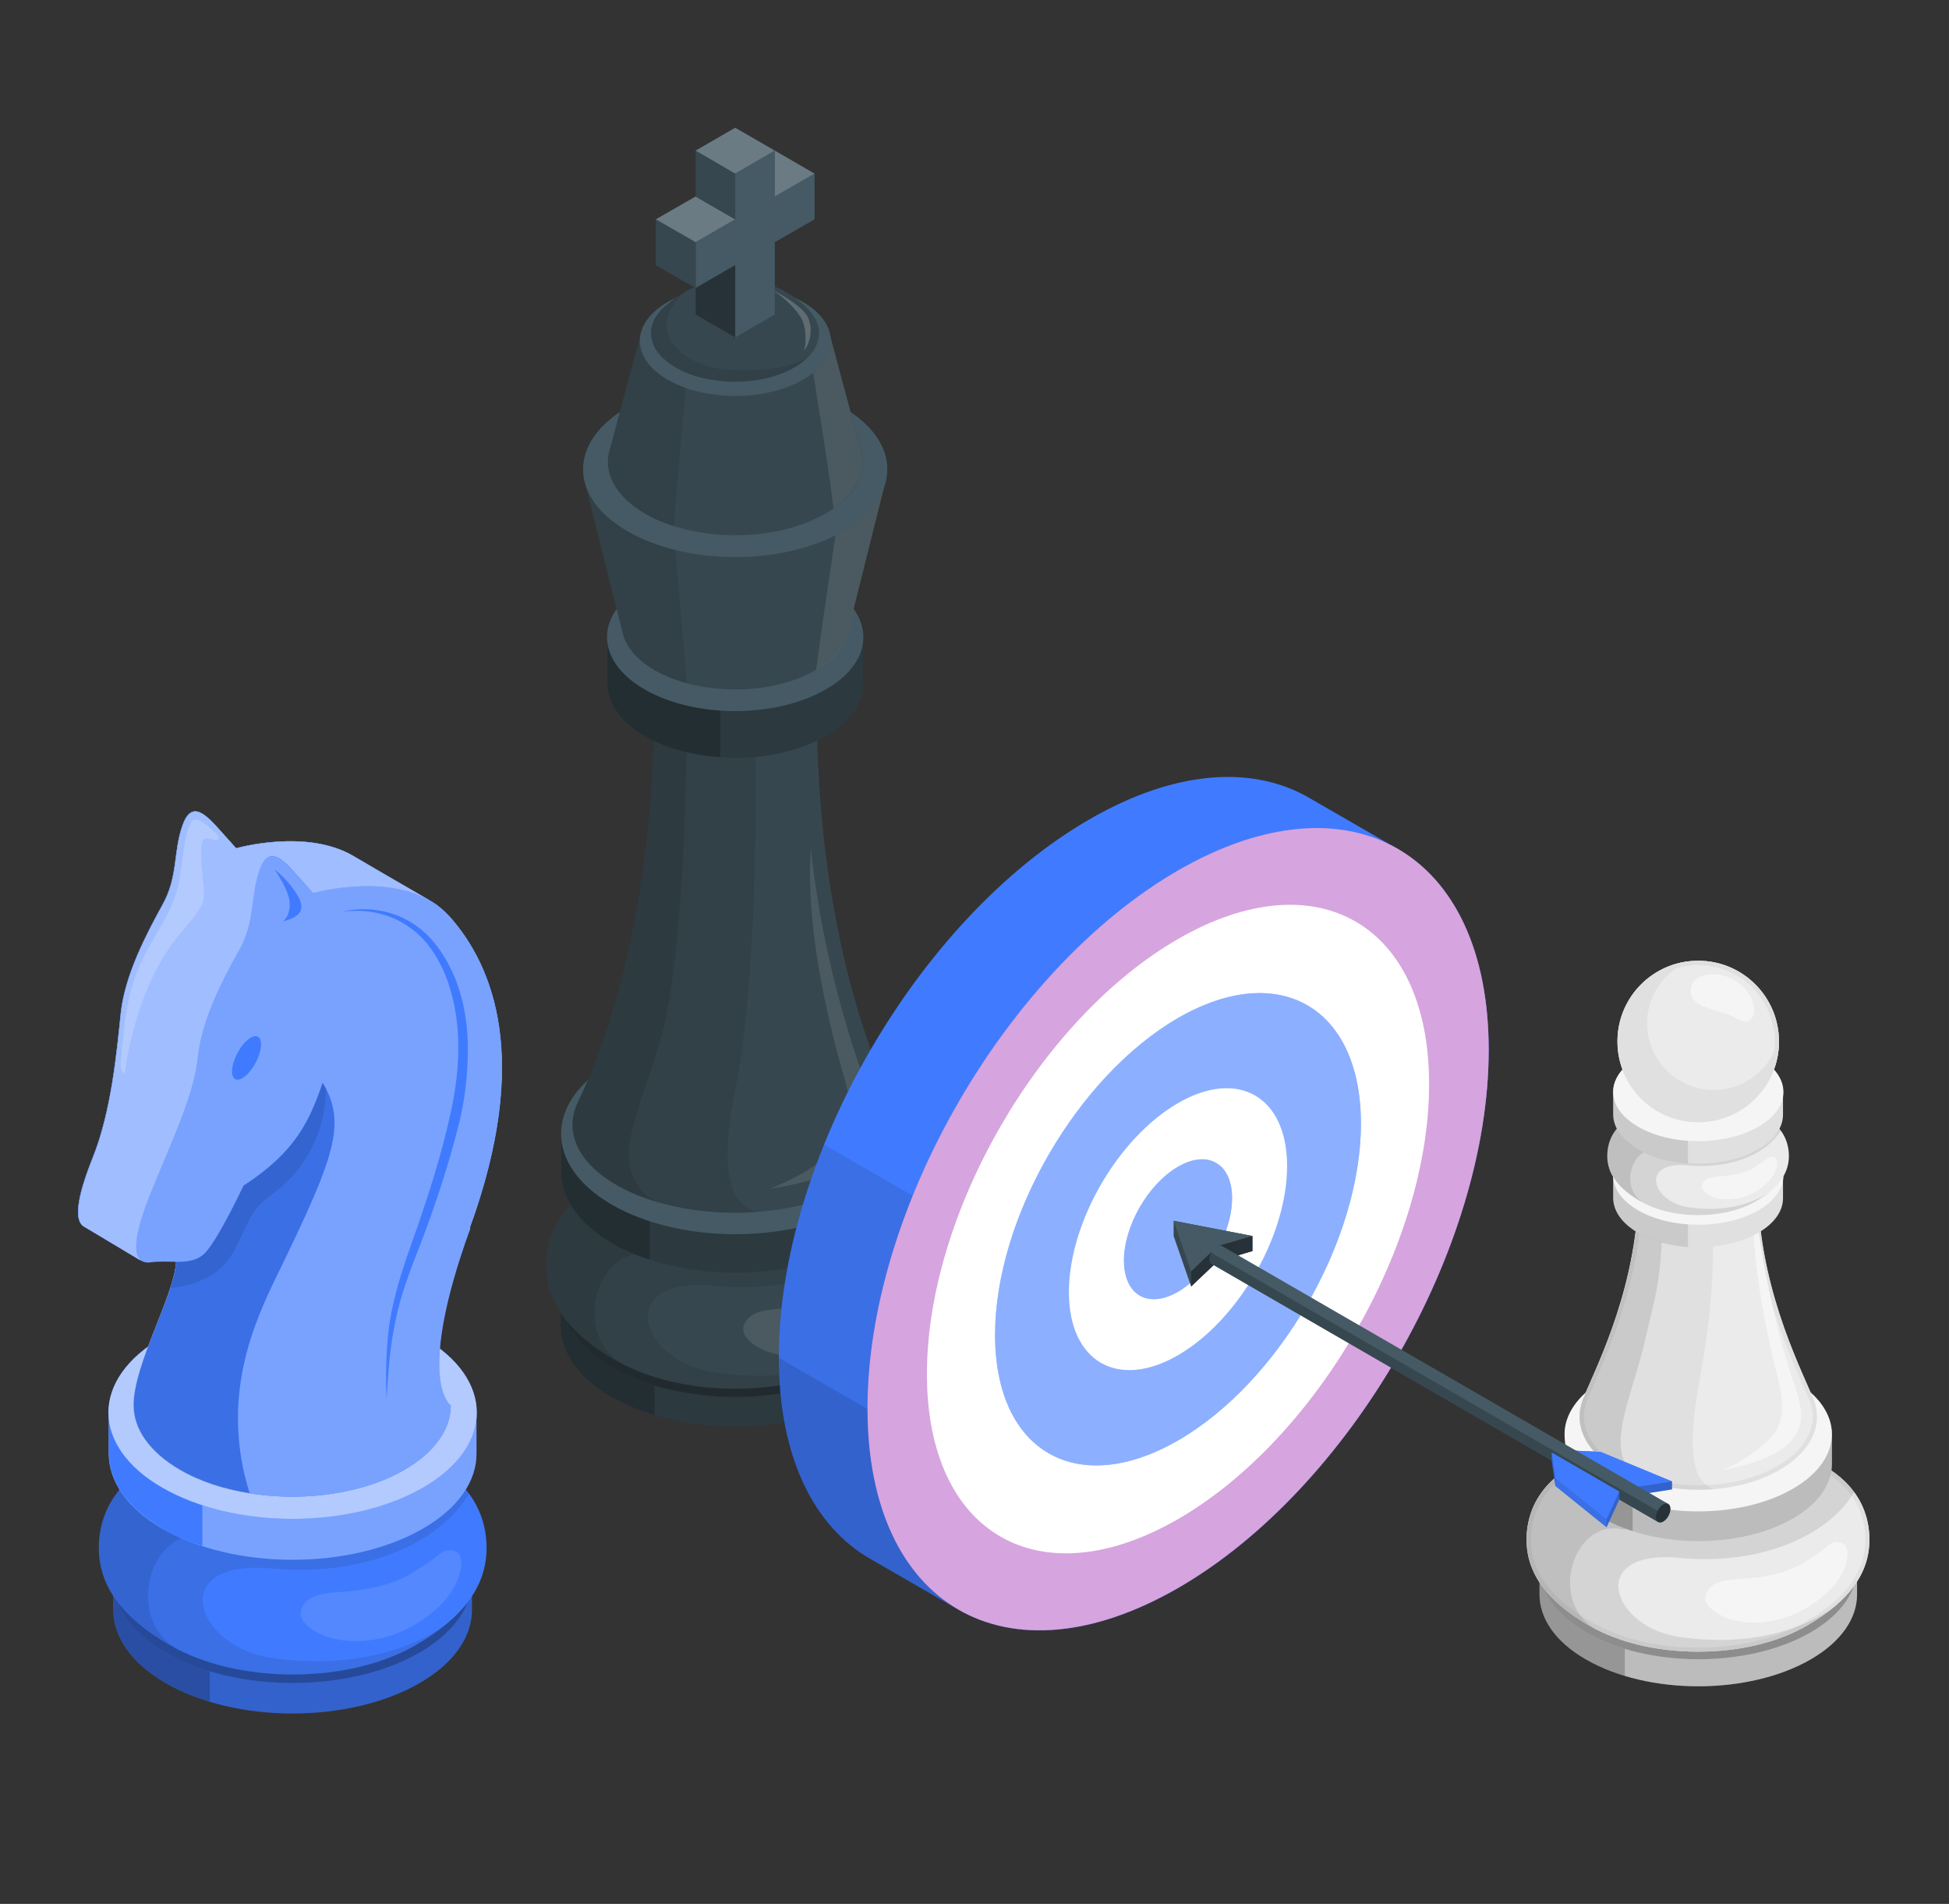 <?xml version="1.0" encoding="UTF-8"?> <svg xmlns="http://www.w3.org/2000/svg" id="_Слой_4" data-name="Слой_4" viewBox="0 0 102.38 100"><rect x="0" y="0" width="102.38" height="100" fill="#333333" stroke="none"/><defs><style> .cls-1, .cls-2, .cls-3, .cls-4, .cls-5, .cls-6 { fill: #fff; } .cls-1, .cls-7 { opacity: .2; } .cls-8 { opacity: .05; } .cls-9 { fill: #263238; } .cls-10 { fill: #37474f; } .cls-3 { opacity: .5; } .cls-11 { opacity: .4; } .cls-12 { fill: #e0e0e0; } .cls-13 { fill: #455a64; } .cls-14 { fill: #407bff; } .cls-4 { opacity: .3; } .cls-5, .cls-15 { opacity: .1; } .cls-16 { fill: #ebebeb; } .cls-17 { fill: #ba68c8; } .cls-18 { fill: #f5f5f5; } .cls-6 { opacity: .6; } </style></defs><g id="Chess_piece"><g><path class="cls-16" d="M95.11,78.93c-3.26-1.88-8.54-1.88-11.8,0-1.63.94-2.44,2.17-2.44,3.41,0,.24,0,1.17,0,1.41,0,1.23.8,2.47,2.44,3.41,3.26,1.88,8.54,1.88,11.8,0,1.63-.94,2.44-2.18,2.44-3.41,0-.23,0-1.17,0-1.41,0-1.23-.81-2.47-2.43-3.41Z"></path><path class="cls-7" d="M95.11,78.93c-3.26-1.88-8.54-1.88-11.8,0-1.63.94-2.44,2.17-2.44,3.41,0,.24,0,1.17,0,1.41,0,1.23.8,2.47,2.44,3.41,3.26,1.88,8.54,1.88,11.8,0,1.63-.94,2.44-2.18,2.44-3.41,0-.23,0-1.17,0-1.41,0-1.23-.81-2.47-2.43-3.41Z"></path><path class="cls-7" d="M85.35,78.06c-.74.22-1.43.51-2.05.87-1.63.94-2.44,2.17-2.44,3.41,0,.24,0,1.17,0,1.41,0,1.23.8,2.47,2.44,3.41.62.36,1.31.65,2.05.87v-9.96Z"></path><path class="cls-16" d="M83.31,78.93c3.26-1.88,8.54-1.88,11.8,0,3.26,1.88,3.26,4.93,0,6.81-3.26,1.88-8.54,1.88-11.8,0-3.26-1.88-3.26-4.93,0-6.81Z"></path><path class="cls-11" d="M83.31,78.93c3.26-1.88,8.54-1.88,11.8,0,3.26,1.88,3.26,4.93,0,6.81-3.26,1.88-8.54,1.88-11.8,0-3.26-1.88-3.26-4.93,0-6.81Z"></path></g><g><g><path class="cls-16" d="M89.2,75.67c-7.98,0-9.01,3.43-9.01,5.2s1.08,3.24,3.3,4.52h.01c1.52.88,3.54,1.36,5.7,1.36s4.19-.48,5.7-1.36c2.22-1.28,3.3-2.75,3.3-4.52s-1.03-5.2-9.01-5.2Z"></path><path class="cls-12" d="M89.2,75.9c3.42,0,5.9.63,7.35,1.88,1.19,1.02,1.44,2.25,1.44,3.1,0,1.68-1.04,3.09-3.19,4.33-1.48.86-3.47,1.33-5.59,1.33s-4.11-.47-5.59-1.33l-.05-.03h-.01c-2.11-1.23-3.14-2.64-3.14-4.3,0-.85.25-2.08,1.44-3.1,1.45-1.25,3.93-1.88,7.35-1.88M89.2,75.67c-7.98,0-9.01,3.43-9.01,5.2s1.08,3.24,3.3,4.52h.01c1.52.88,3.54,1.36,5.7,1.36s4.19-.48,5.7-1.36c2.22-1.28,3.3-2.75,3.3-4.52s-1.03-5.2-9.01-5.2h0Z"></path></g><path class="cls-18" d="M92.18,82.86s-.1.01-.15.02c-.59.08-1.69.01-2.17.48-.81.78.31,1.46,1.01,1.68,1.12.35,2.48.18,3.52-.32.88-.42,1.81-1.11,2.31-1.96.22-.37.63-1.45.08-1.7-.34-.16-.61-.01-.86.21-.27.24-.55.4-.85.6-.27.18-.53.33-.83.47-.61.29-1.39.44-2.07.54Z"></path><path class="cls-15" d="M88.23,81.83c4.71.42,8.01-1.45,9.17-3.47-1.03-1.4-3.31-2.69-8.2-2.69-7.98,0-9.01,3.43-9.01,5.2s1.08,3.24,3.3,4.52h.01c1.52.88,3.54,1.36,5.7,1.36s4.19-.48,5.7-1.36c.51-.3.97-.61,1.36-.92-1.68,1.17-4.45,2.03-8.04,1.51-3.59-.52-4.91-4.6,0-4.16Z"></path><path class="cls-15" d="M85.36,80.37l-.44-4.26c-4.1.98-4.73,3.38-4.73,4.77,0,1.77,1.08,3.24,3.3,4.52h.01c.07.04.15.08.22.11-2.46-1.59-.95-5.9,1.64-5.15Z"></path></g><g><g><path class="cls-16" d="M94.18,72.47c-2.74-1.58-7.19-1.58-9.93,0-1.37.79-2.05,1.83-2.05,2.87,0,.2,0,1.36,0,1.55,0,1.04.68,2.08,2.05,2.87,2.74,1.58,7.19,1.58,9.93,0,1.37-.79,2.05-1.83,2.05-2.87,0-.2,0-1.36,0-1.55,0-1.04-.68-2.08-2.05-2.87Z"></path><path class="cls-7" d="M94.18,72.47c-2.74-1.58-7.19-1.58-9.93,0-1.37.79-2.05,1.83-2.05,2.87,0,.2,0,1.36,0,1.55,0,1.04.68,2.08,2.05,2.87,2.74,1.58,7.19,1.58,9.93,0,1.37-.79,2.05-1.83,2.05-2.87,0-.2,0-1.36,0-1.55,0-1.04-.68-2.08-2.05-2.87Z"></path><path class="cls-7" d="M84.24,79.76c.46.27.98.49,1.52.66v-8.62c-.54.18-1.06.4-1.52.66-1.37.79-2.05,1.83-2.05,2.87,0,.2,0,1.36,0,1.55,0,1.04.68,2.08,2.05,2.87Z"></path></g><path class="cls-18" d="M84.24,72.47c2.74-1.58,7.19-1.58,9.93,0s2.74,4.15,0,5.73c-2.74,1.58-7.19,1.58-9.93,0-2.74-1.58-2.74-4.15,0-5.73Z"></path></g><g><g><path class="cls-16" d="M95.25,73.47h0c-.83-1.95-2.93-6.11-2.93-11.36h-6.24c0,5.28-2.1,9.41-2.93,11.36h0c-.51,1.27.03,2.66,1.64,3.65,2.44,1.5,6.39,1.5,8.82,0,1.61-.99,2.15-2.38,1.64-3.65Z"></path><path class="cls-12" d="M92.11,62.33c.05,4.67,1.75,8.5,2.66,10.57.06.14.12.28.18.4l.1.25c.49,1.21-.09,2.48-1.55,3.37-1.14.7-2.67,1.09-4.29,1.09s-3.15-.39-4.29-1.09c-1.46-.9-2.03-2.16-1.55-3.37l.04-.11c.07-.17.16-.36.24-.56.91-2.06,2.6-5.87,2.65-10.55h5.8M92.33,62.11h-6.24c0,5.28-2.1,9.41-2.93,11.36h0c-.51,1.27.03,2.66,1.64,3.65,1.22.75,2.81,1.13,4.41,1.13s3.19-.38,4.41-1.13c1.61-.99,2.15-2.38,1.64-3.65h0c-.83-1.95-2.93-6.11-2.93-11.36h0Z"></path></g><path class="cls-18" d="M92.11,62.39c.29,3.14.93,6.27,1.7,8.94.54,1.88,1.34,3.16.29,4.34-1.04,1.17-3.59,1.53-3.59,1.53,0,0,1.45-.57,2.51-1.7,1.07-1.13.43-2.77.11-4.17-.52-2.27-1.21-5.81-1.03-8.94Z"></path><path class="cls-8" d="M90.02,78.21c-.53-.24-1.63-.67-.81-5.32.82-4.64.8-5.92.78-10.78h-3.9c0,5.26-2.1,9.41-2.93,11.36h0c-.51,1.27.03,2.66,1.64,3.65,1.43.88,3.37,1.24,5.23,1.09Z"></path><path class="cls-15" d="M86.39,70.49c.73-3.11.95-3.46.96-8.38h-1.26c0,5.28-2.1,9.41-2.93,11.36h0c-.51,1.27.03,2.66,1.64,3.65.41.25.87.46,1.35.63-2.03-1.41-.52-4.01.24-7.25Z"></path></g><g><g><path class="cls-12" d="M92.37,59.92c-1.75-1.01-4.58-1.01-6.32,0-.87.5-1.31,1.16-1.31,1.83,0,.13,0,1.04,0,1.17,0,.66.43,1.32,1.3,1.83,1.75,1.01,4.58,1.01,6.32,0,.87-.5,1.31-1.17,1.3-1.83,0-.13,0-1.04,0-1.17,0-.66-.43-1.32-1.3-1.83Z"></path><path class="cls-15" d="M88.68,59.19c-.96.07-1.9.31-2.63.74-.87.5-1.31,1.16-1.31,1.83,0,.13,0,1.04,0,1.17,0,.66.43,1.32,1.3,1.83.74.43,1.67.67,2.63.74v-6.3Z"></path></g><path class="cls-18" d="M86.05,59.92c1.75-1.01,4.58-1.01,6.32,0,1.75,1.01,1.75,2.64,0,3.65-1.75,1.01-4.58,1.01-6.32,0-1.75-1.01-1.75-2.64,0-3.65Z"></path></g><g><path class="cls-16" d="M89.2,57.95c-4.23,0-4.77,1.82-4.77,2.76s.57,1.72,1.75,2.4h0c.8.46,1.88.72,3.02.72s2.22-.26,3.02-.72c1.18-.68,1.75-1.46,1.75-2.4s-.55-2.76-4.77-2.76Z"></path><path class="cls-18" d="M90.78,61.75s-.05,0-.08.01c-.31.04-.89,0-1.15.25-.43.41.16.77.53.89.59.18,1.31.09,1.87-.17.47-.22.96-.59,1.22-1.04.11-.2.33-.77.04-.9-.18-.08-.32,0-.46.11-.14.13-.29.21-.45.32-.14.09-.28.18-.44.25-.33.15-.73.23-1.1.28Z"></path><path class="cls-15" d="M88.69,61.21c2.49.22,4.24-.77,4.86-1.84-.55-.74-1.76-1.43-4.34-1.43-4.23,0-4.77,1.82-4.77,2.76s.57,1.72,1.75,2.4h0c.8.46,1.88.72,3.02.72s2.22-.26,3.02-.72c.27-.16.51-.32.72-.49-.89.62-2.36,1.08-4.26.8-1.9-.28-2.6-2.44,0-2.2Z"></path><path class="cls-15" d="M87.17,60.43l-.23-2.26c-2.17.52-2.51,1.79-2.51,2.53,0,.94.57,1.72,1.75,2.4h0s.08.04.12.06c-1.31-.84-.5-3.13.87-2.73Z"></path></g><g><g><path class="cls-12" d="M92.37,55.53c-1.75-1.01-4.58-1.01-6.32,0-.87.5-1.31,1.16-1.31,1.83,0,.13,0,1.04,0,1.17,0,.66.43,1.32,1.3,1.83,1.75,1.01,4.58,1.01,6.32,0,.87-.5,1.31-1.17,1.3-1.83,0-.13,0-1.04,0-1.17,0-.66-.43-1.32-1.3-1.83Z"></path><path class="cls-15" d="M88.68,54.8c-.96.07-1.9.31-2.63.74-.87.5-1.31,1.16-1.31,1.83,0,.13,0,1.04,0,1.17,0,.66.43,1.32,1.3,1.83.74.43,1.67.67,2.63.74v-6.3Z"></path></g><path class="cls-18" d="M86.05,55.53c1.75-1.01,4.58-1.01,6.32,0,1.75,1.01,1.75,2.64,0,3.65-1.75,1.01-4.58,1.01-6.32,0-1.75-1.01-1.75-2.64,0-3.65Z"></path></g><g><g><path class="cls-16" d="M93.45,54.7c0,2.34-1.9,4.24-4.24,4.24s-4.24-1.9-4.24-4.24,1.9-4.24,4.24-4.24,4.24,1.9,4.24,4.24Z"></path><path class="cls-12" d="M89.21,50.69c2.22,0,4.02,1.8,4.02,4.02s-1.8,4.02-4.02,4.02-4.02-1.8-4.02-4.02,1.8-4.02,4.02-4.02M89.21,50.46c-2.34,0-4.24,1.9-4.24,4.24s1.9,4.24,4.24,4.24,4.24-1.9,4.24-4.24-1.9-4.24-4.24-4.24h0Z"></path></g><path class="cls-12" d="M93.45,54.7c0,2.34-1.9,4.24-4.25,4.24s-4.24-1.9-4.24-4.24c0-2.18,1.64-3.97,3.76-4.21-1.28.52-2.2,1.78-2.2,3.25,0,1.94,1.57,3.51,3.51,3.51,1.65,0,3.03-1.14,3.4-2.67,0,.04,0,.08,0,.12Z"></path><path class="cls-18" d="M90.45,51.22c-.3-.06-.61-.08-.91,0-.43.11-.76.41-.73.88.03.54.63.76,1.07.9.25.08.5.15.75.23.33.1.62.3.95.4.35.1.54-.19.56-.5.01-.28-.04-.5-.16-.75-.13-.26-.31-.48-.54-.66-.48-.36-.72-.44-1-.49Z"></path></g></g><g id="Chess_piece-2" data-name="Chess_piece"><g><path class="cls-10" d="M45.11,64.33c-3.58-2.07-9.39-2.07-12.97,0-1.79,1.03-2.68,2.39-2.68,3.74,0,.26,0,1.29,0,1.55,0,1.36.88,2.71,2.68,3.75,3.58,2.07,9.39,2.07,12.97,0,1.79-1.04,2.68-2.39,2.68-3.75,0-.26,0-1.29,0-1.55,0-1.36-.89-2.71-2.68-3.74Z"></path><path class="cls-7" d="M45.11,64.33c-3.58-2.07-9.39-2.07-12.97,0-1.79,1.03-2.68,2.39-2.68,3.74,0,.26,0,1.29,0,1.55,0,1.36.88,2.71,2.68,3.75,3.58,2.07,9.39,2.07,12.97,0,1.79-1.04,2.68-2.39,2.68-3.75,0-.26,0-1.29,0-1.55,0-1.36-.89-2.71-2.68-3.74Z"></path><path class="cls-7" d="M34.38,63.38c-.81.24-1.57.56-2.25.95-1.79,1.03-2.68,2.39-2.68,3.74,0,.26,0,1.29,0,1.55,0,1.36.88,2.71,2.68,3.75.68.39,1.44.71,2.25.95v-10.95Z"></path><path class="cls-10" d="M32.14,64.33c3.58-2.07,9.39-2.07,12.97,0,3.58,2.07,3.58,5.42,0,7.49-3.58,2.07-9.39,2.07-12.97,0-3.58-2.07-3.58-5.42,0-7.49Z"></path><path class="cls-11" d="M32.14,64.33c3.58-2.07,9.39-2.07,12.97,0,3.58,2.07,3.58,5.42,0,7.49-3.58,2.07-9.39,2.07-12.97,0-3.58-2.07-3.58-5.42,0-7.49Z"></path></g><g><path class="cls-10" d="M38.61,60.76c-8.77,0-9.9,3.77-9.9,5.72s1.18,3.56,3.63,4.97h.01c1.67.96,3.89,1.49,6.27,1.49s4.6-.53,6.27-1.49c2.44-1.41,3.63-3.03,3.63-4.97s-1.14-5.72-9.9-5.72Z"></path><path class="cls-5" d="M41.89,68.66c-.05,0-.11.02-.16.02-.65.09-1.85.01-2.38.52-.89.86.34,1.6,1.11,1.84,1.23.38,2.72.19,3.87-.35.97-.46,1.99-1.22,2.54-2.16.24-.41.69-1.6.09-1.87-.37-.17-.67-.01-.95.24-.3.26-.6.44-.93.65-.29.2-.58.37-.91.52-.67.31-1.52.48-2.28.59Z"></path><path class="cls-15" d="M37.55,67.53c5.17.47,8.8-1.6,10.08-3.81-1.14-1.54-3.64-2.96-9.01-2.96-8.77,0-9.9,3.77-9.9,5.72s1.18,3.56,3.63,4.97h.01c1.67.96,3.89,1.49,6.27,1.49s4.6-.53,6.27-1.49c.57-.33,1.06-.67,1.49-1.02-1.85,1.28-4.9,2.24-8.84,1.66-3.94-.57-5.4-5.06,0-4.57Z"></path><path class="cls-15" d="M34.39,65.92l-.48-4.68c-4.51,1.08-5.2,3.72-5.2,5.24,0,1.95,1.18,3.56,3.63,4.97h.01c.08.04.16.08.24.13-2.71-1.75-1.04-6.48,1.8-5.66Z"></path></g><g><g><path class="cls-10" d="M45.09,55.81c-3.57-2.06-9.36-2.06-12.94,0-1.79,1.03-2.67,2.38-2.67,3.73,0,.26,0,1.77,0,2.02,0,1.35.88,2.71,2.67,3.74,3.57,2.06,9.36,2.06,12.94,0,1.79-1.03,2.68-2.39,2.67-3.74,0-.26,0-1.76,0-2.02,0-1.35-.88-2.7-2.67-3.73Z"></path><path class="cls-7" d="M45.09,55.81c-3.57-2.06-9.36-2.06-12.94,0-1.79,1.03-2.67,2.38-2.67,3.73,0,.26,0,1.77,0,2.02,0,1.35.88,2.71,2.67,3.74,3.57,2.06,9.36,2.06,12.94,0,1.79-1.03,2.68-2.39,2.67-3.74,0-.26,0-1.76,0-2.02,0-1.35-.88-2.7-2.67-3.73Z"></path><path class="cls-7" d="M32.15,65.3c.6.35,1.27.63,1.98.86v-11.22c-.71.23-1.38.51-1.98.86-1.79,1.03-2.67,2.38-2.67,3.73,0,.26,0,1.77,0,2.02,0,1.35.88,2.71,2.67,3.74Z"></path></g><path class="cls-13" d="M32.15,55.81c3.57-2.06,9.36-2.06,12.94,0,3.57,2.06,3.57,5.41,0,7.47-3.57,2.06-9.36,2.06-12.94,0-3.57-2.06-3.57-5.41,0-7.47Z"></path></g><g><path class="cls-10" d="M46.91,57.95h.01c-1.14-2.35-4.02-9.4-4.02-20.98h-8.55c0,11.57-2.88,18.63-4.02,20.98h0c-.7,1.52.04,3.2,2.24,4.39,3.34,1.81,8.75,1.81,12.09,0,2.2-1.19,2.94-2.87,2.24-4.39Z"></path><path class="cls-5" d="M42.6,44.62c.4,3.78,1.28,7.54,2.34,10.76.74,2.26,1.84,3.81.4,5.22-1.43,1.41-4.93,1.84-4.93,1.84,0,0,1.98-.69,3.44-2.05,1.46-1.36.59-3.34.15-5.02-.71-2.73-1.66-6.99-1.41-10.76Z"></path><path class="cls-15" d="M39.74,63.66c-.73-.29-2.24-.8-1.12-6.41,1.12-5.59,1.1-14.42,1.07-20.28h-5.35c0,11.57-2.88,18.63-4.02,20.98h0c-.7,1.52.04,3.2,2.24,4.39,1.95,1.06,4.62,1.5,7.16,1.32Z"></path><path class="cls-15" d="M34.76,54.37c1-3.75,1.3-11.47,1.32-17.39h-1.73c0,11.57-2.88,18.63-4.02,20.98h0c-.7,1.52.04,3.2,2.24,4.39.56.31,1.19.55,1.86.76-2.78-1.7-.71-4.83.32-8.73Z"></path></g><g><g><path class="cls-10" d="M43.38,30.72c-2.63-1.52-6.89-1.52-9.52,0-1.31.76-1.97,1.75-1.96,2.75,0,.19,0,2.25,0,2.44,0,1,.65,1.99,1.96,2.75,2.63,1.52,6.89,1.52,9.52,0,1.32-.76,1.97-1.76,1.96-2.75,0-.19,0-2.25,0-2.44,0-.99-.65-1.99-1.96-2.75Z"></path><path class="cls-7" d="M43.38,30.72c-2.63-1.52-6.89-1.52-9.52,0-1.31.76-1.97,1.75-1.96,2.75,0,.19,0,2.25,0,2.44,0,1,.65,1.99,1.96,2.75,2.63,1.52,6.89,1.52,9.52,0,1.32-.76,1.97-1.76,1.96-2.75,0-.19,0-2.25,0-2.44,0-.99-.65-1.99-1.96-2.75Z"></path><path class="cls-7" d="M37.83,29.61c-1.45.1-2.85.47-3.96,1.11-1.31.76-1.97,1.75-1.96,2.75,0,.19,0,2.25,0,2.44,0,1,.65,1.99,1.96,2.75,1.11.64,2.52,1.01,3.96,1.11v-10.15Z"></path></g><path class="cls-13" d="M33.86,30.72c2.63-1.52,6.89-1.52,9.52,0,2.63,1.52,2.63,3.98,0,5.49-2.63,1.52-6.89,1.52-9.52,0-2.63-1.52-2.63-3.98,0-5.49Z"></path></g><g><path class="cls-10" d="M44.27,21.39c-3.12-1.8-8.18-1.8-11.3,0-1.79,1.04-2.55,2.44-2.28,3.79h0l2,8h0c.16.74.72,1.46,1.7,2.02,2.33,1.35,6.12,1.35,8.45,0,.98-.57,1.55-1.28,1.7-2.02h0l2-8h0c.27-1.35-.49-2.75-2.28-3.79Z"></path><path class="cls-5" d="M44.78,21.73c-.43,3.63-1.37,9.27-1.91,13.47.96-.56,1.52-1.27,1.67-2h0l2-8h0c.24-1.21-.35-2.46-1.77-3.46Z"></path><path class="cls-15" d="M34.76,20.62c-.64.2-1.24.46-1.78.77-1.79,1.04-2.55,2.44-2.28,3.79h0l2,8h0c.16.74.72,1.46,1.7,2.02.5.29,1.07.51,1.68.68l-1.31-15.27Z"></path><path class="cls-13" d="M32.97,21.39c3.12-1.8,8.18-1.8,11.3,0,3.12,1.8,3.12,4.72,0,6.52-3.12,1.8-8.18,1.8-11.3,0-3.12-1.8-3.12-4.72,0-6.52Z"></path></g><g><path class="cls-10" d="M43.35,26.98c-2.61,1.51-6.85,1.51-9.46,0-1.5-.87-2.14-2.04-1.91-3.17h0l1.68-6.26h0c.13-.62.6-1.22,1.42-1.69,1.95-1.13,5.12-1.13,7.08,0,.82.48,1.3,1.08,1.43,1.69h0l1.68,6.26h0c.22,1.13-.41,2.31-1.91,3.17Z"></path><path class="cls-5" d="M43.78,26.7c-.36-3.04-1.15-7.32-1.6-10.83.81.47,1.27,1.07,1.4,1.68h0l1.68,6.26h0c.2,1.01-.29,2.06-1.48,2.9Z"></path><path class="cls-15" d="M35.38,27.63c-.53-.17-1.04-.38-1.49-.65-1.5-.87-2.14-2.04-1.91-3.17h0l1.68-6.26h0c.13-.62.6-1.22,1.42-1.69.42-.24.9-.43,1.4-.57l-1.1,12.34Z"></path><path class="cls-13" d="M35.08,19.95c1.96,1.13,5.13,1.13,7.09,0,1.96-1.13,1.96-2.96,0-4.09-1.96-1.13-5.13-1.13-7.09,0s-1.96,2.96,0,4.09Z"></path></g><g><path class="cls-10" d="M42.44,16.22h0s-.06-.05-.08-.07c-.03-.03-.05-.05-.08-.08-.96-.89-2.24-1.43-3.66-1.43s-2.69.55-3.66,1.43c-.04.03-.08.07-.11.1-.03.03-.06.05-.09.08h0c-.94.97-.7,2.22.73,3.05,1.72,1,4.52,1,6.24,0,1.45-.83,1.67-2.1.7-3.08Z"></path><path class="cls-1" d="M40.58,15.24c.82.39,1.56.96,1.78,1.29.22.33.42,1.12-.12,1.9.13-.49.12-1.29-.19-1.78-.31-.49-.79-.96-1.47-1.41Z"></path><path class="cls-15" d="M35.62,18.36c-1.08-1.02-.54-2.16.25-2.96-.32.19-.63.42-.91.67-.04.03-.08.07-.11.1-.03.03-.06.05-.09.08h0c-.94.97-.7,2.22.73,3.05,1.72,1,4.52,1,6.24,0,.3-.18.55-.37.75-.58-.06.05-.55.5-2.22.67-2.58.27-3.82-.26-4.64-1.03Z"></path></g><g><polygon class="cls-13" points="40.7 7.91 40.7 10.32 42.79 9.12 42.79 11.52 40.7 12.72 40.7 16.52 38.62 17.72 38.62 13.93 36.54 15.13 36.54 12.72 38.62 11.52 38.62 9.12 40.7 7.91"></polygon><polygon class="cls-9" points="38.62 17.72 36.54 16.52 36.54 15.13 38.62 13.93 38.62 17.72"></polygon><polygon class="cls-10" points="36.54 12.72 34.45 11.52 34.45 13.93 36.54 15.13 36.54 12.72"></polygon><polygon class="cls-13" points="38.62 11.52 36.54 10.32 34.45 11.52 36.54 12.72 38.62 11.52"></polygon><polygon class="cls-1" points="38.62 11.52 36.54 10.32 34.45 11.52 36.54 12.72 38.62 11.52"></polygon><polygon class="cls-10" points="38.62 9.12 36.54 7.91 36.54 10.32 38.62 11.52 38.62 9.12"></polygon><polygon class="cls-13" points="40.7 7.91 38.62 6.71 36.54 7.91 38.62 9.12 40.7 7.91"></polygon><polygon class="cls-1" points="40.7 7.91 38.62 6.71 36.54 7.91 38.62 9.12 40.7 7.91"></polygon><polygon class="cls-13" points="42.79 9.12 40.7 7.91 40.7 10.32 42.79 9.12"></polygon><polygon class="cls-1" points="42.79 9.12 40.7 7.91 40.7 10.32 42.79 9.12"></polygon></g></g><g id="Target"><g><path class="cls-14" d="M68.76,41.9c-2.95-1.71-7.03-1.47-11.54,1.14-9.01,5.2-16.32,17.86-16.31,28.26,0,5.22,1.84,8.88,4.81,10.58.77.44,3.85,2.22,4.63,2.67,2.95,1.71,7.03,1.46,11.54-1.14,9.01-5.2,16.31-17.86,16.31-28.26,0-5.2-1.83-8.85-4.78-10.56"></path><path class="cls-7" d="M40.9,71.3h0c0,5.22,1.84,8.88,4.81,10.58.77.44,3.85,2.22,4.63,2.67,2.95,1.71,7.03,1.46,11.53-1.14l-20.98-12.11Z"></path><path class="cls-15" d="M43.28,60.12c-1.51,3.73-2.38,7.59-2.38,11.18l20.98,12.11s0,0,0,0c3.11-1.8,6.01-4.48,8.49-7.65l-27.08-15.64Z"></path></g><g><path class="cls-17" d="M61.88,45.72c-9.01,5.21-16.32,17.86-16.31,28.26,0,10.41,7.31,14.62,16.32,9.42,9.01-5.2,16.32-17.86,16.31-28.26,0-10.4-7.31-14.62-16.32-9.42Z"></path><g class="cls-11"><path class="cls-2" d="M61.88,45.72c-9.01,5.21-16.32,17.86-16.31,28.26,0,10.41,7.31,14.62,16.32,9.42,9.01-5.2,16.32-17.86,16.31-28.26,0-10.4-7.31-14.62-16.32-9.42Z"></path></g></g><path class="cls-2" d="M61.88,49.32c-7.29,4.21-13.19,14.44-13.19,22.85,0,8.41,5.91,11.82,13.19,7.62,7.29-4.21,13.2-14.44,13.19-22.85,0-8.41-5.91-11.82-13.19-7.62Z"></path><g><path class="cls-14" d="M61.88,53.47c-5.3,3.07-9.61,10.51-9.61,16.64,0,6.13,4.3,8.61,9.61,5.55,5.31-3.06,9.61-10.51,9.61-16.64,0-6.13-4.31-8.61-9.61-5.55Z"></path><g class="cls-11"><path class="cls-2" d="M61.88,53.47c-5.3,3.07-9.61,10.51-9.61,16.64,0,6.13,4.3,8.61,9.61,5.55,5.31-3.06,9.61-10.51,9.61-16.64,0-6.13-4.31-8.61-9.61-5.55Z"></path></g></g><path class="cls-2" d="M61.88,57.94c-3.16,1.83-5.73,6.27-5.73,9.93,0,3.65,2.57,5.14,5.73,3.31,3.16-1.83,5.73-6.27,5.73-9.93,0-3.65-2.57-5.14-5.73-3.31Z"></path><path class="cls-14" d="M61.88,61.28c-1.57.91-2.84,3.11-2.84,4.93,0,1.81,1.27,2.55,2.84,1.64,1.57-.91,2.85-3.11,2.84-4.93,0-1.81-1.28-2.55-2.84-1.64Z"></path><g class="cls-11"><path class="cls-2" d="M61.88,61.28c-1.57.91-2.84,3.11-2.84,4.93,0,1.81,1.27,2.55,2.84,1.64,1.57-.91,2.85-3.11,2.84-4.93,0-1.81-1.28-2.55-2.84-1.64Z"></path></g></g><g id="Arrow"><g><polygon class="cls-14" points="87.83 77.81 84.08 76.26 81.76 76.15 81.76 76.57 85.31 78.62 87.83 78.23 87.83 77.81"></polygon><polygon class="cls-14" points="81.76 76.15 84.08 76.26 87.83 77.81 85.31 78.2 81.76 76.15"></polygon><polygon class="cls-7" points="85.31 78.62 85.31 78.2 87.83 77.81 87.83 78.23 85.31 78.62"></polygon><polygon class="cls-15" points="85.31 78.2 81.76 76.15 81.76 76.57 85.31 78.62 85.31 78.2"></polygon></g><g><polygon class="cls-10" points="65.79 64.92 61.65 64.12 61.65 64.92 62.57 67.57 63.96 66.25 63.96 66.25 65.79 65.71 65.79 64.92"></polygon><polygon class="cls-13" points="61.65 64.12 62.57 66.78 63.96 65.45 63.96 65.45 65.79 64.92 61.65 64.12"></polygon><polygon class="cls-9" points="62.57 66.78 62.57 67.57 63.96 66.25 63.96 65.45 62.57 66.78"></polygon><polygon class="cls-9" points="63.96 65.45 65.79 64.92 65.79 65.71 63.96 66.25 63.96 65.45"></polygon></g><g><path class="cls-13" d="M64.2,65.45c-.07-.05-.17-.04-.28.02-.21.12-.38.42-.38.67,0,.13.04.21.12.25h0s23.44,13.55,23.44,13.55l.53-.95-23.43-13.54Z"></path><path class="cls-10" d="M63.63,65.81c-.05.11-.09.22-.09.33,0,.13.04.21.12.25h0s23.44,13.55,23.44,13.55l.24-.43-23.71-13.71Z"></path><path class="cls-9" d="M87.37,79.02c-.21.12-.38.42-.38.67s.17.35.38.23c.21-.12.38-.42.38-.67s-.17-.35-.38-.23Z"></path></g><g><polygon class="cls-14" points="85.06 78.77 85.06 78.76 85.06 78.34 81.51 76.29 81.51 76.71 81.7 78.05 84.39 80.22 85.06 78.77 85.06 78.77"></polygon><polygon class="cls-7" points="81.51 76.29 81.7 77.63 81.7 78.05 81.51 76.71 81.51 76.29"></polygon><polygon class="cls-7" points="85.06 78.34 84.39 79.8 84.39 80.22 85.06 78.76 85.06 78.34"></polygon><polygon class="cls-15" points="81.7 77.63 84.39 79.8 84.39 80.22 81.7 78.05 81.7 77.63"></polygon></g></g><g id="Chess_piece-3" data-name="Chess_piece"><g><path class="cls-14" d="M22.04,79.1c-3.68-2.13-9.66-2.13-13.34,0-1.84,1.06-2.76,2.46-2.75,3.85,0,.27,0,1.32,0,1.59,0,1.4.91,2.79,2.75,3.86,3.68,2.13,9.66,2.13,13.34,0,1.84-1.06,2.76-2.46,2.75-3.86,0-.26,0-1.32,0-1.59,0-1.39-.91-2.79-2.75-3.85Z"></path><path class="cls-7" d="M22.04,79.1c-3.68-2.13-9.66-2.13-13.34,0-1.84,1.06-2.76,2.46-2.75,3.85,0,.27,0,1.32,0,1.59,0,1.4.91,2.79,2.75,3.86,3.68,2.13,9.66,2.13,13.34,0,1.84-1.06,2.76-2.46,2.75-3.86,0-.26,0-1.32,0-1.59,0-1.39-.91-2.79-2.75-3.85Z"></path><path class="cls-7" d="M11.02,78.12c-.83.25-1.61.58-2.31.98-1.84,1.06-2.76,2.46-2.75,3.85,0,.27,0,1.32,0,1.59,0,1.4.91,2.79,2.75,3.86.7.4,1.48.73,2.31.98v-11.26Z"></path><path class="cls-14" d="M8.7,79.1c3.68-2.13,9.66-2.13,13.34,0,3.68,2.13,3.68,5.57,0,7.7-3.68,2.13-9.66,2.13-13.34,0-3.68-2.13-3.68-5.57,0-7.7Z"></path><path class="cls-11" d="M8.7,79.1c3.68-2.13,9.66-2.13,13.34,0,3.68,2.13,3.68,5.57,0,7.7-3.68,2.13-9.66,2.13-13.34,0-3.68-2.13-3.68-5.57,0-7.7Z"></path></g><g><path class="cls-14" d="M15.37,75.42c-9.02,0-10.18,3.88-10.18,5.88s1.22,3.66,3.73,5.11h.01c1.71.99,4,1.54,6.45,1.54s4.73-.55,6.45-1.54c2.51-1.45,3.73-3.11,3.73-5.11s-1.17-5.88-10.18-5.88Z"></path><path class="cls-5" d="M18.73,83.54c-.06,0-.11.02-.17.02-.67.09-1.9.01-2.45.54-.92.88.35,1.65,1.14,1.89,1.26.39,2.8.2,3.98-.36.99-.47,2.04-1.25,2.61-2.22.24-.42.71-1.64.09-1.92-.38-.18-.69-.01-.98.24-.31.27-.62.45-.96.67-.3.2-.6.38-.93.53-.69.32-1.57.5-2.34.61Z"></path><path class="cls-15" d="M14.27,82.38c5.32.48,9.05-1.64,10.36-3.92-1.17-1.59-3.75-3.04-9.27-3.04-9.02,0-10.18,3.88-10.18,5.88s1.22,3.66,3.73,5.11h.01c1.71.99,4,1.54,6.45,1.54s4.73-.55,6.45-1.54c.58-.34,1.09-.68,1.54-1.04-1.9,1.32-5.03,2.3-9.09,1.71-4.05-.59-5.55-5.2,0-4.7Z"></path><path class="cls-15" d="M11.03,80.72l-.49-4.82c-4.63,1.11-5.35,3.82-5.35,5.39,0,2,1.22,3.66,3.73,5.11h.01c.08.05.16.09.25.13-2.78-1.8-1.07-6.67,1.85-5.82Z"></path></g><g><g><path class="cls-14" d="M22.21,70.25c-3.78-2.18-9.9-2.18-13.68,0-1.89,1.09-2.83,2.52-2.82,3.95,0,.27,0,1.87,0,2.14,0,1.43.93,2.86,2.82,3.95,3.78,2.18,9.9,2.18,13.68,0,1.89-1.09,2.83-2.52,2.82-3.95,0-.27,0-1.87,0-2.14,0-1.43-.93-2.86-2.82-3.95Z"></path><path class="cls-4" d="M22.21,70.25c-3.78-2.18-9.9-2.18-13.68,0-1.89,1.09-2.83,2.52-2.82,3.95,0,.27,0,1.87,0,2.14,0,1.43.93,2.86,2.82,3.95,3.78,2.18,9.9,2.18,13.68,0,1.89-1.09,2.83-2.52,2.82-3.95,0-.27,0-1.87,0-2.14,0-1.43-.93-2.86-2.82-3.95Z"></path><path class="cls-14" d="M8.53,80.29c.64.37,1.35.67,2.1.91v-11.87c-.75.24-1.46.54-2.09.91-1.89,1.09-2.83,2.52-2.82,3.95,0,.27,0,1.87,0,2.14,0,1.43.93,2.86,2.82,3.95Z"></path></g><path class="cls-14" d="M8.53,70.24c3.78-2.18,9.9-2.18,13.68,0,3.78,2.18,3.78,5.72,0,7.9-3.78,2.18-9.9,2.18-13.68,0-3.78-2.18-3.78-5.72,0-7.9Z"></path><path class="cls-6" d="M8.53,70.24c3.78-2.18,9.9-2.18,13.68,0,3.78,2.18,3.78,5.72,0,7.9-3.78,2.18-9.9,2.18-13.68,0-3.78-2.18-3.78-5.72,0-7.9Z"></path></g><g><g><path class="cls-12" d="M24.7,64.52s0,.02,0,.02c-3.82,7.62-1.23,9.15-1.03,9.27,0,0,.01,0,.01,0,0,1.23-.82,2.46-2.44,3.39-.74.43-1.58.76-2.48.99-.21.05-.43.1-.65.15-1.53.31-3.18.35-4.74.13-.08-.01-.16-.02-.25-.04-1.34-.21-2.61-.62-3.66-1.23-.81-.47-1.42-1.01-1.83-1.59-.41-.58-.61-1.19-.61-1.81h0c0-2.16,2.12-5.71,2.23-7.53,0,0-.01,0-.03,0-.17-.04-1.05-.26-1.87-.12-.02,0-.03,0-.05,0,0,0-2.76-1.66-2.89-1.73-.55-.31-.36-1.58.45-3.6.99-2.45,1.27-5.6,1.48-7.6.21-2,1.34-4.16,2.18-5.68.85-1.52.56-2.77,1.06-4.18.49-1.41,1.26-.55,2.04.32l.78.87s3.68-1.06,6.16.41c.36.21,2.87,1.68,3.97,2.31.01,0,.02.02.04.02.09.05.18.11.27.17.07.04.13.09.19.14.07.05.13.1.19.16.04.03.09.07.13.11.08.08.16.16.24.24,2.33,2.61,4.31,7.5,1.08,16.38Z"></path><path class="cls-14" d="M24.7,64.52s0,.02,0,.02c-3.82,7.62-1.23,9.15-1.03,9.27,0,0,.01,0,.01,0,0,1.23-.82,2.46-2.44,3.39-.74.43-1.58.76-2.48.99-.21.05-.43.1-.65.15-1.53.31-3.18.35-4.74.13-.08-.01-.16-.02-.25-.04-1.34-.21-2.61-.62-3.66-1.23-.81-.47-1.42-1.01-1.83-1.59-.41-.58-.61-1.19-.61-1.81h0c0-2.16,2.12-5.71,2.23-7.53,0,0-.01,0-.03,0-.17-.04-1.05-.26-1.87-.12-.02,0-.03,0-.05,0,0,0-2.76-1.66-2.89-1.73-.55-.31-.36-1.58.45-3.6.99-2.45,1.27-5.6,1.48-7.6.21-2,1.34-4.16,2.18-5.68.85-1.52.56-2.77,1.06-4.18.49-1.41,1.26-.55,2.04.32l.78.87s3.68-1.06,6.16.41c.36.21,2.87,1.68,3.97,2.31.01,0,.02.02.04.02.09.05.18.11.27.17.07.04.13.09.19.14.07.05.13.1.19.16.04.03.09.07.13.11.08.08.16.16.24.24,2.33,2.61,4.31,7.5,1.08,16.38Z"></path><path class="cls-15" d="M16.94,56.87c1.3,2.17.6,3.96-2.38,10.1-1.22,2.49-3.03,6.45-1.45,11.48-1.34-.21-2.61-.62-3.66-1.23-.81-.47-1.42-1.01-1.83-1.59-.41-.57-.61-1.19-.61-1.81,0-2.16,2.12-5.71,2.23-7.53.6,0,1.15-.06,1.56-.51.71-.78,1.97-3.49,1.97-3.49,2.75-1.78,3.47-3.42,4.16-5.41Z"></path><path class="cls-15" d="M12.79,62.28s-1.26,2.7-1.97,3.49c-.41.45-.96.51-1.56.51-.02.39-.14.86-.31,1.38,1.11-.13,2.17-.49,2.89-1.31.78-.9.99-2.19,1.8-3.06.31-.33.68-.58,1.03-.86,1.55-1.26,2.46-3.26,2.45-5.25-.05-.1-.11-.21-.17-.31-.68,1.99-1.41,3.63-4.16,5.41Z"></path><path class="cls-14" d="M24.7,64.52s0,.02,0,.02c-2.78,7.66-1.18,9.15-1.03,9.27,0,0,.01,0,.01,0,0,1.23-.82,2.46-2.44,3.39-.74.43-1.58.76-2.48.99-.21.05-.43.1-.65.15-1.52.31-3.18.36-4.74.13-.08,0-.16-.02-.25-.03h0c-1.58-5.03.23-8.99,1.45-11.48,2.98-6.13,3.68-7.93,2.38-10.1-.69,1.99-1.41,3.63-4.16,5.41,0,0-1.27,2.7-1.98,3.49-.41.45-.96.51-1.57.51h-.02c-.42,0-.87-.03-1.3.03-.19.03-.34,0-.45-.06-.04-.02-.08-.05-.12-.09-.41-.42-.19-1.65.57-3.51.98-2.45,2.25-5.06,2.46-7.06.21-2,1.34-4.16,2.18-5.68.84-1.52.56-2.77,1.06-4.18.49-1.41,1.27-.54,2.04.32l.78.86s3.59-1.02,6.07.36c.01,0,.02.01.03.02.01,0,.02.02.04.02.09.05.18.11.27.17.07.04.13.09.19.14.07.05.13.1.19.16.04.03.09.07.13.11.08.08.16.16.24.24,2.33,2.61,4.31,7.5,1.08,16.38Z"></path><path class="cls-4" d="M24.7,64.52s0,.02,0,.02c-2.78,7.66-1.18,9.15-1.03,9.27,0,0,.01,0,.01,0,0,1.23-.82,2.46-2.44,3.39-.74.43-1.58.76-2.48.99-.21.05-.43.1-.65.15-1.52.31-3.18.36-4.74.13-.08,0-.16-.02-.25-.03h0c-1.58-5.03.23-8.99,1.45-11.48,2.98-6.13,3.68-7.93,2.38-10.1-.69,1.99-1.41,3.63-4.16,5.41,0,0-1.27,2.7-1.98,3.49-.41.45-.96.51-1.57.51h-.02c-.42,0-.87-.03-1.3.03-.19.03-.34,0-.45-.06-.04-.02-.08-.05-.12-.09-.41-.42-.19-1.65.57-3.51.98-2.45,2.25-5.06,2.46-7.06.21-2,1.34-4.16,2.18-5.68.84-1.52.56-2.77,1.06-4.18.49-1.41,1.27-.54,2.04.32l.78.86s3.59-1.02,6.07.36c.01,0,.02.01.03.02.01,0,.02.02.04.02.09.05.18.11.27.17.07.04.13.09.19.14.07.05.13.1.19.16.04.03.09.07.13.11.08.08.16.16.24.24,2.33,2.61,4.31,7.5,1.08,16.38Z"></path></g><path class="cls-14" d="M14.83,48.4c.85-.2,1.28-.56.8-1.37-.48-.82-1.21-1.37-1.21-1.37,0,0,.84,1.18.8,1.88-.03.7-.39.87-.39.87Z"></path><path class="cls-14" d="M17.94,47.9c1.22-.31,2.58-.12,3.68.56,1.11.68,1.85,1.83,2.32,3.01.47,1.2.65,2.5.64,3.77-.02,1.27-.16,2.55-.47,3.78-.61,2.45-1.43,4.84-2.35,7.17-.45,1.17-.85,2.34-1.06,3.57-.24,1.22-.32,2.48-.39,3.73-.06-1.25-.03-2.51.12-3.77.17-1.26.53-2.48.93-3.67.84-2.37,1.66-4.73,2.21-7.16.58-2.39.77-4.95-.03-7.28-.4-1.14-1.06-2.25-2.07-2.93-.99-.71-2.29-.97-3.53-.78Z"></path><path class="cls-14" d="M13.62,54.51c.2.25.07.91-.3,1.5s-.83.85-1.04.61c-.2-.25-.07-.91.3-1.5.37-.58.83-.85,1.04-.61Z"></path></g><g><path class="cls-14" d="M22.52,47.27c-2.48-1.38-6.07-.36-6.07-.36l-.78-.87c-.77-.87-1.55-1.74-2.04-.32-.49,1.41-.21,2.66-1.06,4.18-.85,1.52-1.98,3.67-2.18,5.68-.21,2-1.48,4.61-2.46,7.06-.76,1.87-.98,3.09-.57,3.51.05.05.1.08.1.08,0,0-.06-.02-.15-.07,0,0-2.77-1.66-2.89-1.73-.55-.31-.35-1.58.45-3.6.99-2.45,1.27-5.6,1.48-7.6.21-2,1.34-4.15,2.18-5.68.85-1.52.56-2.77,1.06-4.18.49-1.41,1.26-.55,2.04.32l.78.87s3.68-1.06,6.17.41c.35.21,2.82,1.65,3.94,2.29Z"></path><path class="cls-3" d="M22.52,47.27c-2.48-1.38-6.07-.36-6.07-.36l-.78-.87c-.77-.87-1.55-1.74-2.04-.32-.49,1.41-.21,2.66-1.06,4.18-.85,1.52-1.98,3.67-2.18,5.68-.21,2-1.48,4.61-2.46,7.06-.76,1.87-.98,3.09-.57,3.51.05.05.1.08.1.08,0,0-.06-.02-.15-.07,0,0-2.77-1.66-2.89-1.73-.55-.31-.35-1.58.45-3.6.99-2.45,1.27-5.6,1.48-7.6.21-2,1.34-4.15,2.18-5.68.85-1.52.56-2.77,1.06-4.18.49-1.41,1.26-.55,2.04.32l.78.87s3.68-1.06,6.17.41c.35.21,2.82,1.65,3.94,2.29Z"></path><path class="cls-1" d="M9.47,49.02c.31-.37.66-.73.92-1.14.12-.18.25-.39.29-.6.04-.23.04-.47.02-.7-.07-.68-.16-1.36-.13-2.05,0-.11.01-.21.05-.31.06-.15.19-.19.34-.17.08,0,.15.03.23.04.07,0,.19.06.25.02.17-.1-.14-.39-.22-.46-.15-.14-.31-.27-.47-.39-.09-.07-.19-.15-.3-.19-.11-.04-.25-.04-.34.04-.06.05-.09.11-.12.18-.21.44-.29.92-.35,1.4-.06.47-.13.94-.2,1.42-.23,1.69-1.43,3.06-2.11,4.62-.71,1.62-.86,3.42-.99,5.18-.01.19.04.45.22.44.06-.53.16-1.05.28-1.57.48-2.07,1.26-4.12,2.63-5.75Z"></path></g></g></svg> 